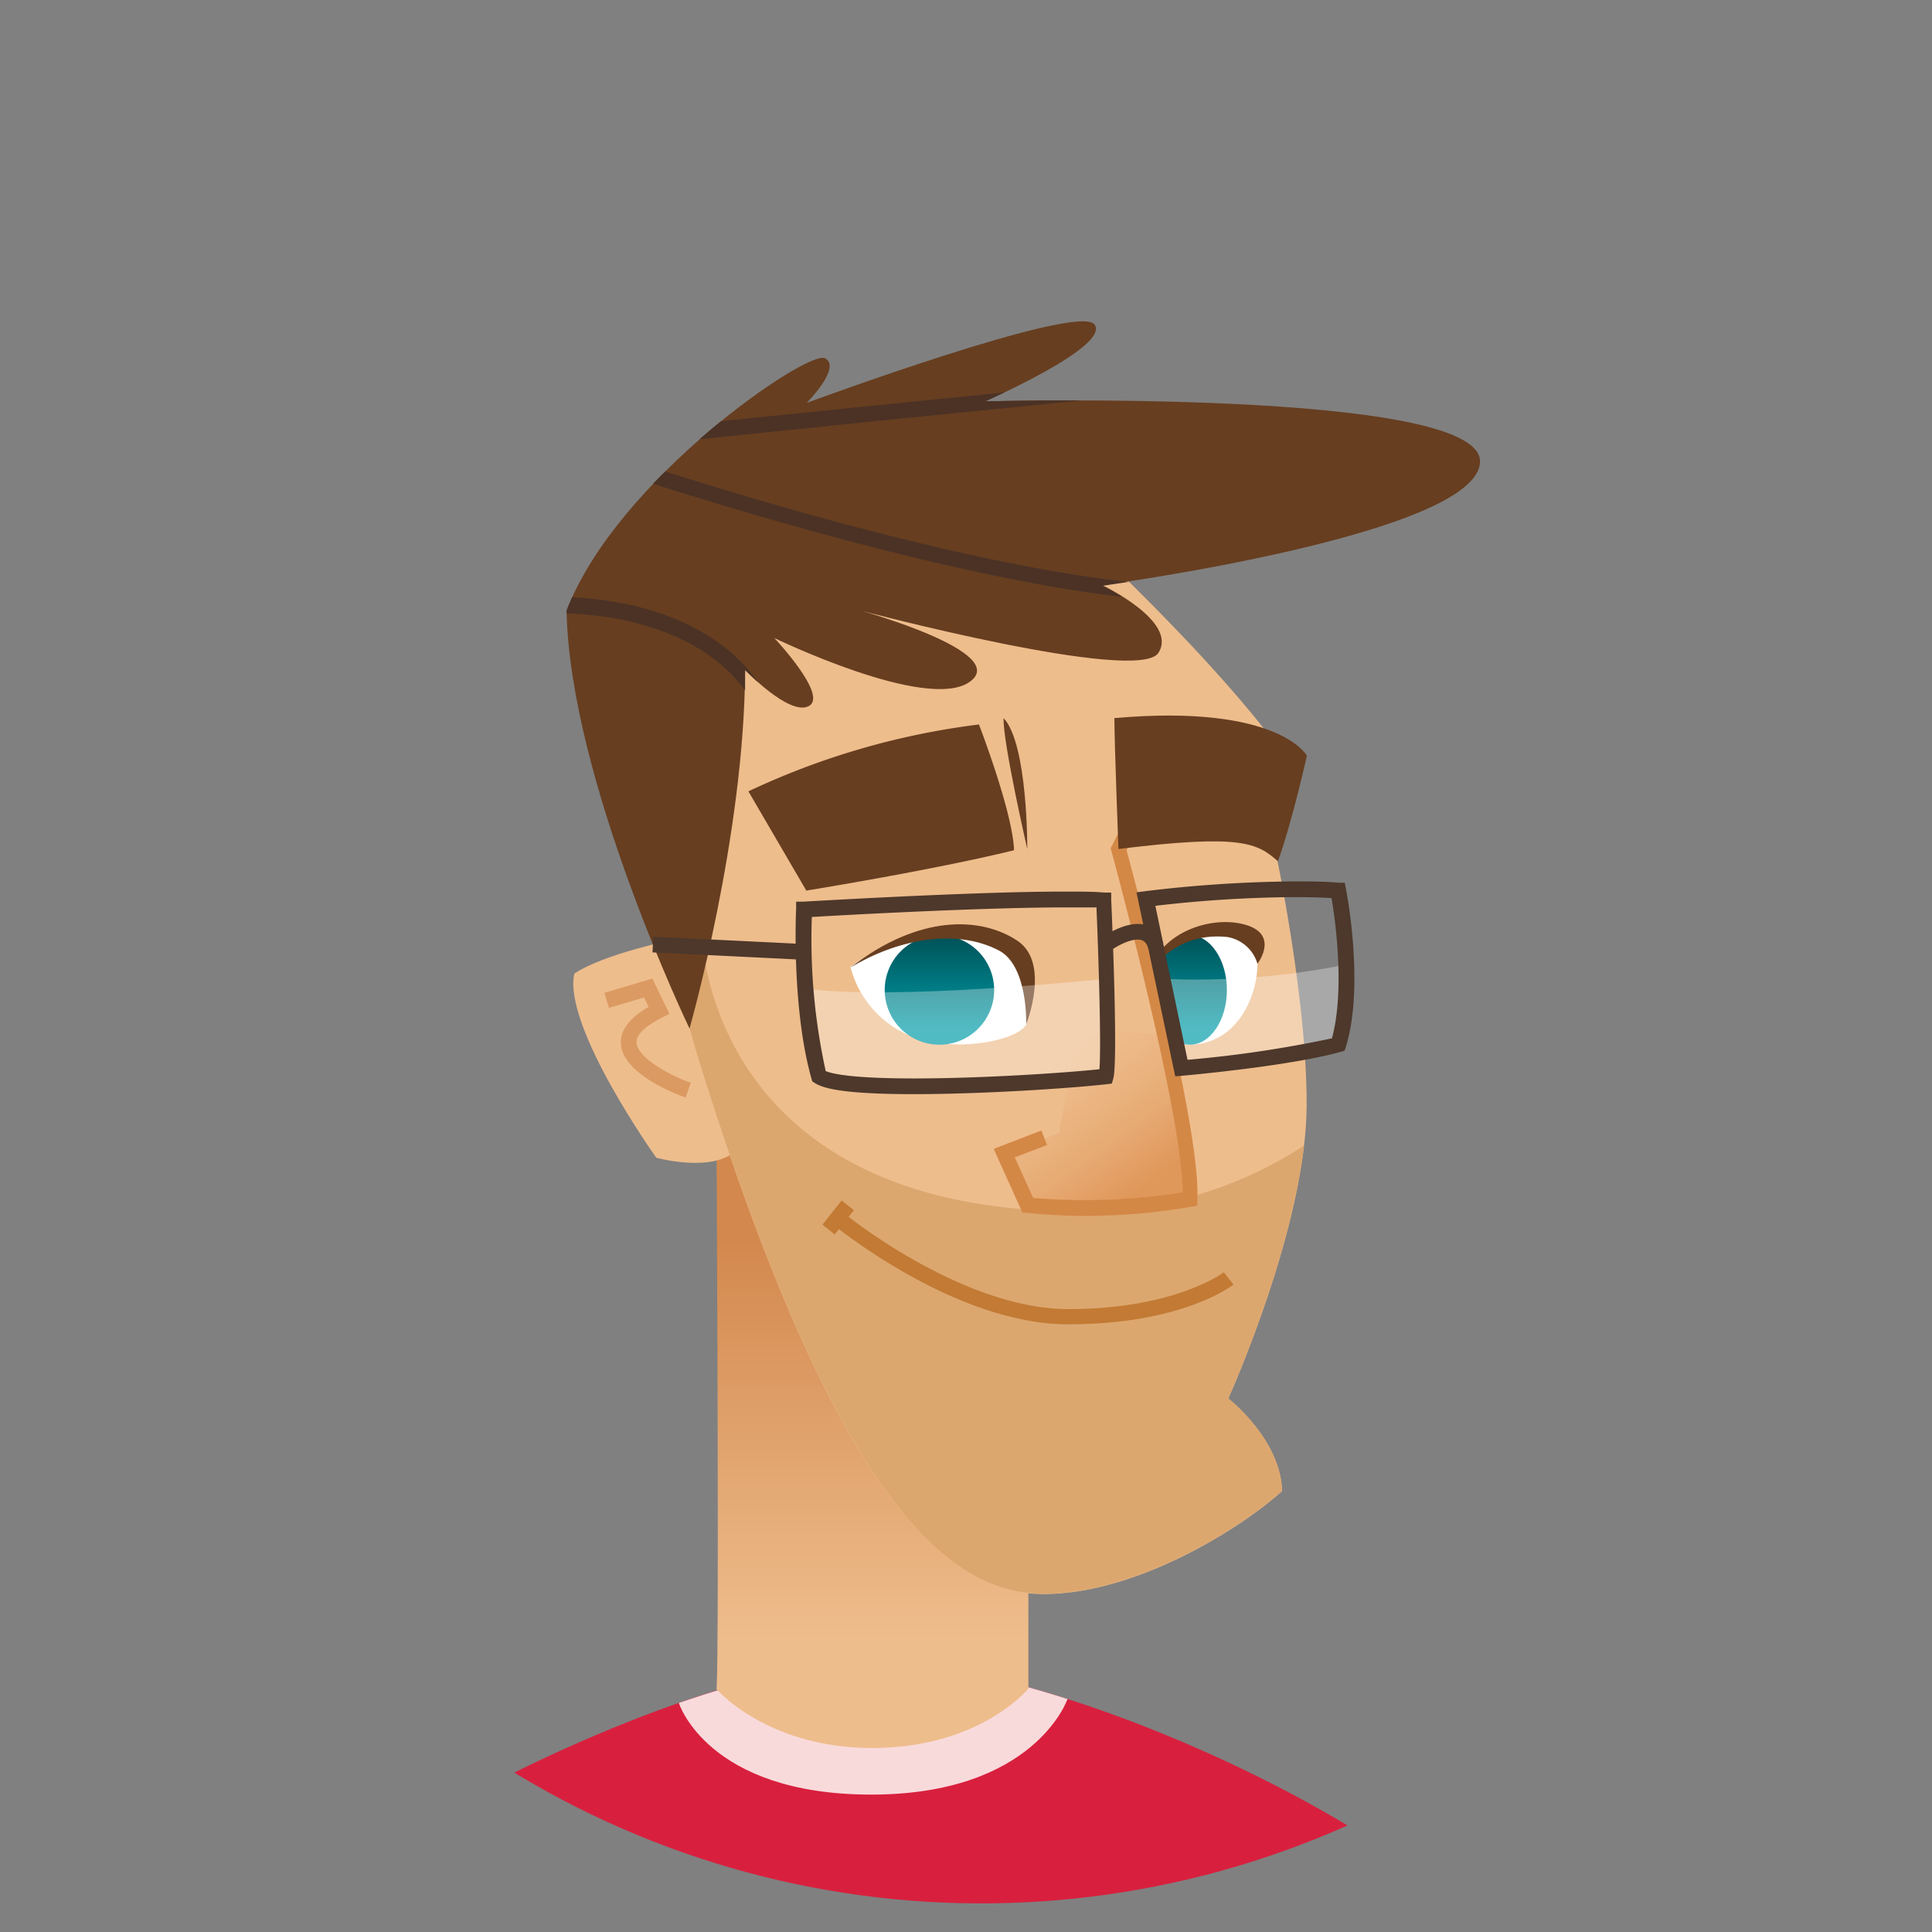 <?xml version="1.0" encoding="UTF-8"?> <svg xmlns="http://www.w3.org/2000/svg" xmlns:xlink="http://www.w3.org/1999/xlink" id="Слой_1" data-name="Слой 1" viewBox="0 0 157.47 157.47"><rect x="0" y="0" width="157.47" height="157.47" fill="#808080" stroke="none"/> <defs> <style>.cls-1{fill:none;}.cls-2{clip-path:url(#clip-path);}.cls-3{fill:#d8203e;}.cls-4{fill:#f9dadb;}.cls-5{fill:url(#linear-gradient);}.cls-6{fill:#eebd8c;}.cls-7{fill:url(#linear-gradient-2);}.cls-8{fill:#673e20;}.cls-9{fill:#dca76f;}.cls-10,.cls-17{fill:#fff;}.cls-11{fill:#c27a34;}.cls-12{fill:url(#linear-gradient-3);}.cls-13{fill:url(#linear-gradient-4);}.cls-14{fill:#d48846;}.cls-15{fill:#db9a62;}.cls-16{fill:#4d382b;}.cls-17{opacity:0.32;}.cls-18{fill:#4b3225;}</style> <clipPath id="clip-path"> <path class="cls-1" d="M6.7,81.86A73.28,73.28,0,1,0,80,8.58,73.27,73.27,0,0,0,6.7,81.86Z"></path> </clipPath> <linearGradient id="linear-gradient" x1="-8382.65" y1="133.66" x2="-8382.65" y2="100.87" gradientTransform="matrix(-1, 0, 0, 1, -8311.55, 0)" gradientUnits="userSpaceOnUse"> <stop offset="0" stop-color="#eebd8c"></stop> <stop offset="1" stop-color="#d3884d"></stop> </linearGradient> <linearGradient id="linear-gradient-2" x1="-8404.82" y1="96.67" x2="-8397.3" y2="86.42" gradientTransform="matrix(-1, 0, 0, 1, -8311.55, 0)" gradientUnits="userSpaceOnUse"> <stop offset="0" stop-color="#e0975a"></stop> <stop offset="0.37" stop-color="#e7ab74"></stop> <stop offset="0.74" stop-color="#ecb886"></stop> <stop offset="1" stop-color="#eebd8c"></stop> </linearGradient> <linearGradient id="linear-gradient-3" x1="-8388.12" y1="83.88" x2="-8388.12" y2="76.35" gradientTransform="matrix(-1, 0, 0, 1, -8311.55, 0)" gradientUnits="userSpaceOnUse"> <stop offset="0" stop-color="#009ca8"></stop> <stop offset="1" stop-color="#005258"></stop> </linearGradient> <linearGradient id="linear-gradient-4" x1="-8408.54" y1="83.88" x2="-8408.54" y2="76.35" xlink:href="#linear-gradient-3"></linearGradient> </defs> <g class="cls-2"> <path class="cls-3" d="M123.76,177.37s-1.32-16.55-7.34-24.08c-10.16-8.09-32.3-17.87-45.59-17.87s-41.52,13.92-45.66,20.51A116.73,116.73,0,0,0,22,175.86s36.57,5.08,47.35,5.08S123.76,177.37,123.76,177.37Z"></path> <path class="cls-4" d="M55.33,138.8c5.82-2,11.38-3.38,15.5-3.38,4.62,0,10.3,1.18,16.18,3.06,0,0-2.65,7.79-16,7.79S55.33,138.81,55.33,138.8Z"></path> <path class="cls-5" d="M58.38,88.86s.28,49.05,0,48.77,3.86,4.84,12.7,4.84,12.74-4.84,12.74-4.84v-9.55S77,127,69.32,113.6A126.78,126.78,0,0,1,58.38,88.86Z"></path> <path class="cls-6" d="M86.31,42s13.8,12.42,19.57,21.32l-2.51,3.26S106.5,80.11,106.5,90s-6.39,24-6.39,24,4.26,3.29,4.39,7.53c-3.42,3.1-11.92,8.4-19.44,8.4s-16.8-7-28.22-43.89S61.23,26.57,86.31,42Z"></path> <path class="cls-7" d="M94.89,84.32S97.38,94.19,97,97.73a73.63,73.63,0,0,1-13.24.51L81.8,94l4.51-1.63,1.51-8.51Z"></path> <path class="cls-8" d="M79.79,59.05s2.76,7.14,2.86,10.25c-6.49,1.6-16.93,3.29-16.93,3.29L61,64.5A61.72,61.72,0,0,1,79.79,59.05Z"></path> <path class="cls-8" d="M83.73,69.2s-2-8.7-1.93-10.67C83.78,60.64,83.73,69.2,83.73,69.2Z"></path> <path class="cls-6" d="M54.94,76.58s-5.78,1.18-8.13,2.78c-.94,4.33,6.68,15,6.68,15s3.86,1.08,6-.21C60.17,89.24,54.94,76.58,54.94,76.58Z"></path> <path class="cls-9" d="M54.68,77.74l2.48-2.14c0,.28.09,23.14,30.85,23.14a33.08,33.08,0,0,0,18.28-5.37c-1.1,9.44-6.18,20.6-6.18,20.6s4.26,3.29,4.39,7.53c-3.42,3.1-11.92,8.4-19.44,8.4s-16.8-7-28.22-43.89C56,83.16,55.25,80.41,54.68,77.74Z"></path> <path class="cls-10" d="M83.73,83.19s1.39-7-6.7-7a12.53,12.53,0,0,0-7.71,2.63,8.35,8.35,0,0,0,7.25,6.21C80,85.46,83.73,84.38,83.73,83.19Z"></path> <path class="cls-10" d="M93.4,79.8s1.83-3.75,4.72-3.75,4.37,1,4.37,2.5c0,2.69-1.69,6.6-5.58,6.6C94.9,85.15,93.4,79.8,93.4,79.8Z"></path> <path class="cls-11" d="M87.07,107.94c9.24,0,13.3-3.11,13.47-3.24l-.79-1s-3.93,3-12.68,3-18.4-7.87-18.5-8l-.82,1C68.16,100,77.82,107.94,87.07,107.94Z"></path> <rect class="cls-11" x="67.06" y="98.58" width="2.52" height="1.28" transform="translate(-51.88 91.14) rotate(-51.6)"></rect> <path class="cls-12" d="M72.11,80.69a4.46,4.46,0,1,0,4.46-4.46A4.46,4.46,0,0,0,72.11,80.69Z"></path> <path class="cls-13" d="M94,80.69c0,2.46,1.36,4.46,3,4.46s3-2,3-4.46-1.36-4.46-3-4.46S94,78.22,94,80.69Z"></path> <path class="cls-8" d="M102.49,78.55s2-2.59-1.41-3.28c-2.41-.49-6.16.56-7.41,3.77,1.23-1.22,3-3,6.35-2.67A3.09,3.09,0,0,1,102.49,78.55Z"></path> <path class="cls-8" d="M56.2,83.83s4.48-15.68,4.53-29.23c0,0,3.64,3.82,5.21,2.94S63.11,52,63.11,52,75.47,58,79,55.6s-8.84-5.83-8.84-5.83,22.63,6,24.26,3.44-4.57-5.51-4.57-5.51,30.78-4.14,30.78-10.1S80.3,32.71,80.3,32.71s10.28-4.51,8.9-6.27-23.45,6.4-23.45,6.4,2.88-2.89,1.5-3.64-17,9.91-21.07,20.57C46.44,63.56,56.2,83.83,56.2,83.83Z"></path> <path class="cls-14" d="M88.4,99.1a50.08,50.08,0,0,0,8.69-.74l.5-.09,0-.5c.3-5.78-5.06-25.85-5.77-28.48,1.21-2.14,1.15-2.25,1-2.57l-.18-.31h-.38V67l-.51.38a.58.58,0,0,1-.1-.49c-.07.2-.58,1.17-1,2l-.13.23.07.25c.06.22,5.78,21.3,5.81,27.82a50.8,50.8,0,0,1-12.19.45l-1.5-3.31,2.63-1-.46-1.19-3.89,1.5,2.35,5.21.36,0A42.48,42.48,0,0,0,88.4,99.1Z"></path> <path class="cls-8" d="M90.83,58.53c0,2,.33,10.67.33,10.67,10.08-1.25,11.33-.47,13,1,1.18-3.29,2.36-8.61,2.36-8.61S104.23,57.35,90.83,58.53Z"></path> <path class="cls-8" d="M83.64,83.49s2-5-.71-6.81c-3-2-8.07-2.14-13.61,2.18C73,76.63,77.8,75.6,81.4,77.46,83.81,78.7,83.64,83.49,83.64,83.49Z"></path> <path class="cls-15" d="M55.88,89.46l.42-1.2C54.9,87.77,52,86.33,51.88,85c-.05-.83,1.12-1.58,2.11-2.08l.57-.28-1.39-2.88-3.91,1.16.37,1.23,2.86-.85.38.77c-1.57.9-2.33,1.91-2.27,3C50.76,87.61,55.36,89.28,55.88,89.46Z"></path> <rect class="cls-16" x="58.71" y="71.13" width="1.28" height="12.29" transform="translate(-20.73 132.79) rotate(-87.2)"></rect> <path class="cls-16" d="M90.5,77.5c.62-.46,1.87-1.1,2.55-.87.16.05.39.17.54.66l1.22-.39a2.14,2.14,0,0,0-1.37-1.49c-1.52-.49-3.48.9-3.7,1.06Z"></path> <path class="cls-17" d="M109.74,78.61a61.83,61.83,0,0,1-15,1.17c.42,2,1.52,7.29,1.52,7.29l12.8-1.92Z"></path> <path class="cls-17" d="M90.12,79.78s-17.43,1.84-24.63.77c.5,3.44,1.26,7.18,1.26,7.18s7.22,1.53,23.42,0C90.28,82.62,90.12,79.78,90.12,79.78Z"></path> <path class="cls-16" d="M92.63,72.73l.69-.09a106.55,106.55,0,0,1,12.13-.8c1.32,0,2.55,0,3.67.11l.49,0,.09.49c.07.32,1.52,7.93,0,12.87l-.11.33-.34.1c-4.23,1.17-12.55,1.91-12.9,1.94l-.56.05Zm15.9.47c-1-.06-2-.08-3.08-.08a102.68,102.68,0,0,0-11.28.71l2.62,12.55a95.94,95.94,0,0,0,11.77-1.75C109.64,80.68,108.82,74.9,108.53,73.2Z"></path> <path class="cls-16" d="M66.39,88.26l-.19-.13-.06-.22c-1.61-5.68-1.27-13.52-1.25-13.85l0-.57.57,0c.14,0,13.68-.82,21.24-.82,1.36,0,2.47,0,3.29.08l.58,0,0,.58c.1,2.19.55,13.23.17,14.58l-.12.41-.42.05c-3,.34-10.09.81-15.73.81h0C68.42,89.18,67,88.65,66.39,88.26Zm23-14.3c-.72,0-1.6,0-2.64,0-6.63,0-17.9.62-20.58.78A50.16,50.16,0,0,0,67.3,87.3c.51.22,2.15.6,7.22.6h0c5.31,0,11.92-.42,15.09-.75C89.76,85.3,89.56,78.54,89.37,74Z"></path> <path class="cls-18" d="M46.18,49.77c.14-.37.29-.73.45-1.09,4,.19,11.19,1.37,15.16,6.93-.63-.55-1.06-1-1.06-1,0,.55,0,1.1,0,1.66C56.93,51.1,49.83,50.11,46.19,50A1.21,1.21,0,0,0,46.18,49.77Z"></path> <path class="cls-18" d="M80.3,32.71s3.22-.08,7.85-.07c-12.41,1.24-25,2.51-31.14,3.16.59-.51,1.17-1,1.75-1.47,5.38-.56,14-1.43,23.11-2.35C80.93,32.43,80.3,32.71,80.3,32.71Z"></path> <path class="cls-18" d="M53.23,39.43c.33-.35.66-.69,1-1,8.71,2.77,25.36,7.66,37.75,9l-2.15.32a16.39,16.39,0,0,1,1.62.9C78.66,47.16,61.71,42.13,53.23,39.43Z"></path> </g> </svg> 